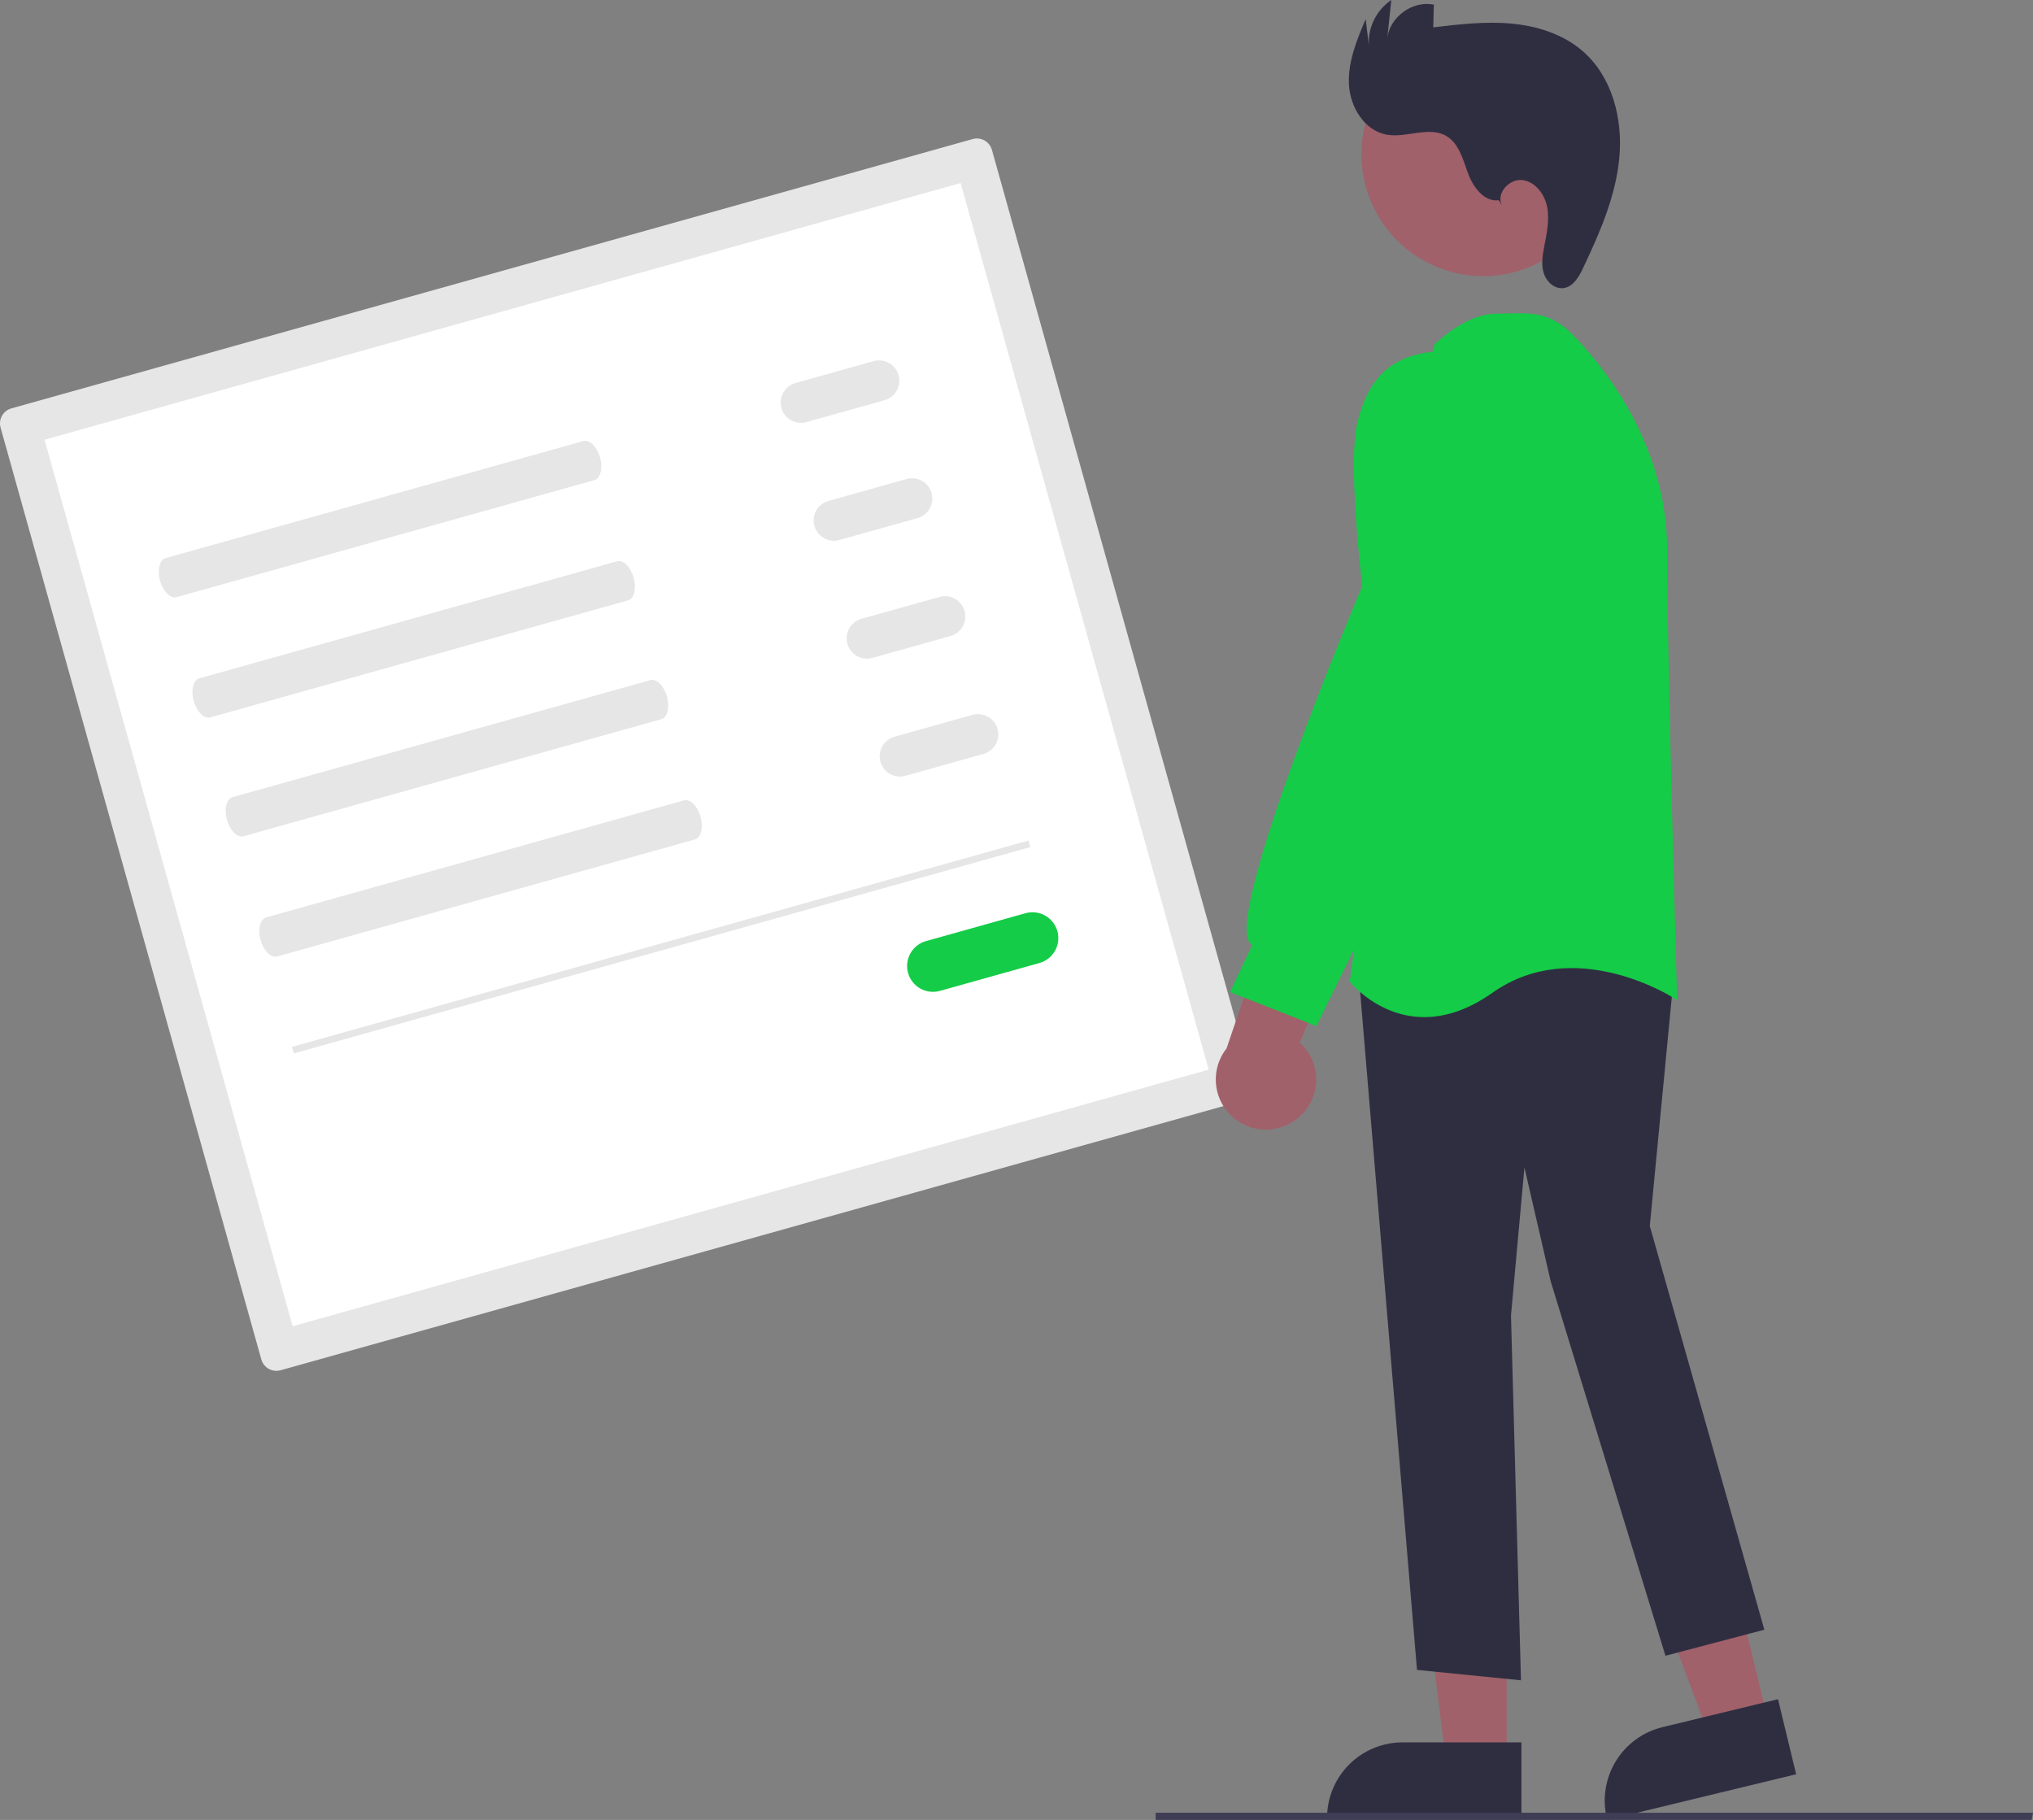 <svg width="353" height="316" viewBox="0 0 353 316" fill="none" xmlns="http://www.w3.org/2000/svg">
<rect x="0" y="0" width="353" height="316" fill="#808080" stroke="none"/>
<g clip-path="url(#clip0_182_5802)">
<path d="M1.977 70.907C1.286 71.102 0.7 71.562 0.348 72.189C-0.004 72.815 -0.093 73.555 0.1 74.247L45.377 236.039C45.571 236.731 46.032 237.317 46.658 237.669C47.284 238.021 48.023 238.111 48.715 237.918L215.63 191.154C216.321 190.959 216.907 190.498 217.259 189.872C217.611 189.246 217.701 188.506 217.508 187.814L172.231 26.022C172.036 25.33 171.575 24.744 170.95 24.392C170.324 24.039 169.584 23.95 168.892 24.143L1.977 70.907Z" fill="#E6E6E6"/>
<path d="M50.814 230.278L209.873 185.715L166.796 31.783L7.736 76.346L50.814 230.278Z" fill="white"/>
<path d="M28.765 96.9C27.704 97.198 27.266 98.962 27.79 100.832C28.313 102.703 29.602 103.983 30.664 103.685L103.208 83.361C104.269 83.063 104.707 81.299 104.183 79.429C103.66 77.558 102.371 76.279 101.309 76.576L28.765 96.9Z" fill="#E6E6E6"/>
<path d="M34.609 117.777C33.547 118.074 33.11 119.838 33.633 121.708C34.157 123.579 35.446 124.859 36.507 124.562L109.052 104.237C110.113 103.94 110.551 102.176 110.027 100.305C109.504 98.435 108.214 97.155 107.153 97.452L34.609 117.777Z" fill="#E6E6E6"/>
<path d="M40.382 138.412C39.321 138.71 38.883 140.473 39.407 142.344C39.93 144.215 41.219 145.494 42.281 145.197L114.825 124.872C115.887 124.575 116.324 122.811 115.801 120.941C115.277 119.07 113.988 117.79 112.927 118.088L40.382 138.412Z" fill="#E6E6E6"/>
<path d="M46.224 159.289C45.163 159.586 44.725 161.35 45.249 163.22C45.772 165.091 47.061 166.371 48.123 166.073L120.667 145.749C121.728 145.451 122.166 143.688 121.642 141.817C121.119 139.947 119.83 138.667 118.768 138.964L46.224 159.289Z" fill="#E6E6E6"/>
<path d="M138.126 66.502C137.68 66.626 137.264 66.837 136.899 67.123C136.535 67.409 136.231 67.763 136.004 68.167C135.777 68.57 135.631 69.014 135.576 69.474C135.521 69.933 135.556 70.4 135.681 70.845C135.806 71.291 136.017 71.708 136.303 72.072C136.589 72.436 136.944 72.74 137.347 72.967C137.751 73.194 138.195 73.339 138.654 73.394C139.114 73.448 139.579 73.412 140.025 73.287L153.587 69.487C154.486 69.235 155.248 68.636 155.706 67.822C156.164 67.008 156.28 66.045 156.028 65.145C155.776 64.245 155.177 63.482 154.364 63.024C153.55 62.566 152.587 62.45 151.688 62.702L138.126 66.502Z" fill="#E6E6E6"/>
<path d="M143.855 86.974C143.409 87.098 142.992 87.309 142.628 87.595C142.264 87.88 141.96 88.235 141.732 88.638C141.505 89.042 141.36 89.486 141.305 89.945C141.249 90.405 141.285 90.871 141.41 91.317C141.534 91.763 141.746 92.18 142.032 92.544C142.318 92.908 142.672 93.212 143.076 93.439C143.479 93.665 143.923 93.81 144.383 93.865C144.842 93.92 145.308 93.884 145.753 93.758L159.315 89.959C160.214 89.707 160.977 89.108 161.435 88.294C161.892 87.479 162.008 86.516 161.756 85.617C161.505 84.717 160.906 83.954 160.092 83.496C159.278 83.038 158.316 82.922 157.417 83.174L143.855 86.974Z" fill="#E6E6E6"/>
<path d="M149.583 107.445C149.138 107.57 148.722 107.781 148.358 108.067C147.994 108.353 147.691 108.707 147.464 109.111C147.237 109.514 147.092 109.958 147.037 110.417C146.982 110.876 147.017 111.342 147.142 111.788C147.267 112.233 147.478 112.65 147.764 113.013C148.049 113.377 148.403 113.681 148.806 113.908C149.209 114.135 149.653 114.28 150.112 114.335C150.571 114.391 151.037 114.355 151.482 114.23L165.044 110.43C165.943 110.179 166.705 109.579 167.163 108.765C167.621 107.951 167.737 106.988 167.485 106.088C167.233 105.188 166.634 104.426 165.821 103.968C165.007 103.51 164.044 103.394 163.145 103.646L149.583 107.445Z" fill="#E6E6E6"/>
<path d="M155.312 127.917C154.414 128.17 153.652 128.769 153.195 129.583C152.738 130.397 152.623 131.359 152.875 132.258C153.126 133.157 153.724 133.92 154.537 134.378C155.35 134.836 156.312 134.952 157.21 134.702L170.772 130.902C171.671 130.649 172.432 130.05 172.889 129.236C173.346 128.422 173.461 127.46 173.21 126.561C172.958 125.662 172.36 124.9 171.547 124.441C170.734 123.983 169.772 123.867 168.874 124.117L155.312 127.917Z" fill="#E6E6E6"/>
<path d="M160.785 163.401C160.218 163.56 159.686 163.828 159.222 164.192C158.758 164.556 158.371 165.008 158.081 165.522C157.792 166.036 157.607 166.602 157.536 167.188C157.466 167.774 157.511 168.368 157.67 168.936C157.829 169.504 158.098 170.035 158.463 170.499C158.827 170.963 159.279 171.35 159.793 171.639C160.307 171.928 160.873 172.113 161.458 172.182C162.044 172.252 162.637 172.206 163.205 172.046L180.486 167.205C181.631 166.884 182.603 166.121 183.186 165.083C183.769 164.045 183.917 162.818 183.596 161.672C183.275 160.526 182.512 159.554 181.475 158.97C180.438 158.386 179.212 158.239 178.066 158.56L160.785 163.401Z" fill="#14CC47"/>
<path d="M178.57 145.941L50.695 181.768L51.014 182.905L178.888 147.079L178.57 145.941Z" fill="#E6E6E6"/>
<path d="M307.018 298.85L296.762 301.331L282.318 262.931L297.455 259.27L307.018 298.85Z" fill="#A0616A"/>
<path d="M279.068 316L278.999 315.713C278.186 312.333 278.747 308.767 280.558 305.8C282.369 302.832 285.282 300.705 288.659 299.884L308.725 295.03L311.874 308.065L279.068 316Z" fill="#2F2E41"/>
<path d="M261.617 305.84L251.066 305.84L246.047 265.119L261.619 265.12L261.617 305.84Z" fill="#A0616A"/>
<path d="M264.173 315.939L230.422 315.937V315.642C230.422 312.164 231.803 308.828 234.261 306.369C236.719 303.91 240.053 302.528 243.529 302.528H243.53L264.173 302.529L264.173 315.939Z" fill="#2F2E41"/>
<path d="M246.039 289.944L235.795 167.78L278.204 159.959L278.371 159.928L290.784 167.912L286.464 212.872L306.356 282.966L289.18 287.489L269.256 222.48L264.696 202.711L262.36 228.399L264.094 291.75L246.039 289.944Z" fill="#2F2E41"/>
<path d="M234.481 170.551L234.369 170.409L249.024 60.005L249.043 59.861L249.146 59.757C249.362 59.541 254.497 54.465 259.778 54.465C260.541 54.465 261.267 54.445 261.964 54.428C266.005 54.322 269.198 54.238 272.992 58.035C276.857 61.903 289.47 76.025 289.47 95.368C289.47 114.09 291.174 172.271 291.191 172.856L291.215 173.678L290.526 173.23C290.356 173.12 273.393 162.313 259.165 172.359C254.719 175.499 250.725 176.6 247.31 176.6C239.361 176.6 234.549 170.638 234.481 170.551Z" fill="#14CC47"/>
<path d="M267.673 45.355C277.917 39.752 281.682 26.901 276.082 16.652C270.482 6.402 257.639 2.636 247.395 8.238C237.152 13.841 233.387 26.692 238.987 36.941C244.586 47.191 257.43 50.958 267.673 45.355Z" fill="#A0616A"/>
<path d="M225.175 194.278C226.175 193.502 226.993 192.517 227.572 191.391C228.15 190.265 228.474 189.026 228.522 187.761C228.57 186.496 228.34 185.236 227.849 184.069C227.357 182.903 226.616 181.858 225.677 181.009L237.682 152.678L221.964 155.573L212.974 182.033C211.653 183.705 210.992 185.804 211.114 187.931C211.237 190.059 212.135 192.068 213.639 193.578C215.143 195.087 217.148 195.992 219.274 196.121C221.4 196.25 223.5 195.594 225.175 194.278H225.175Z" fill="#A0616A"/>
<path d="M213.578 172.24L217.444 164.074C217.205 163.93 217.008 163.726 216.873 163.482C213.261 157.22 235.076 105.214 236.53 101.764C236.308 99.888 234.018 80.006 235.693 73.305C237.664 65.416 241.711 61.739 249.225 61.011C257.513 60.233 259.748 71.493 259.77 71.607L259.777 100.555L250.267 133.877L228.576 178.151L213.578 172.24Z" fill="#14CC47"/>
<path d="M260.236 34.765C257.702 35.095 255.791 32.501 254.904 30.103C254.018 27.705 253.342 24.913 251.139 23.618C248.129 21.848 244.278 23.977 240.836 23.393C236.949 22.733 234.422 18.612 234.224 14.672C234.026 10.732 235.593 6.943 237.13 3.311L237.667 7.825C237.595 6.295 237.917 4.772 238.602 3.402C239.286 2.032 240.311 0.861 241.577 0L240.885 6.624C241.319 2.913 245.314 0.038 248.968 0.807L248.86 4.753C253.349 4.219 257.878 3.684 262.38 4.091C266.883 4.498 271.418 5.924 274.83 8.891C279.935 13.329 281.8 20.637 281.174 27.375C280.548 34.113 277.768 40.442 274.871 46.557C274.142 48.095 273.134 49.831 271.444 50.027C269.925 50.203 268.535 48.933 268.063 47.478C267.591 46.023 267.821 44.442 268.104 42.939C268.531 40.668 269.07 38.347 268.668 36.071C268.266 33.795 266.63 31.547 264.338 31.268C262.045 30.989 259.699 33.611 260.801 35.642L260.236 34.765Z" fill="#2F2E41"/>
<path d="M352.775 315.987H200.66V314.743H353L352.775 315.987Z" fill="#3F3D56"/>
</g>
<defs>
<clipPath id="clip0_182_5802">
<rect width="353" height="316" fill="white"/>
</clipPath>
</defs>
</svg>
